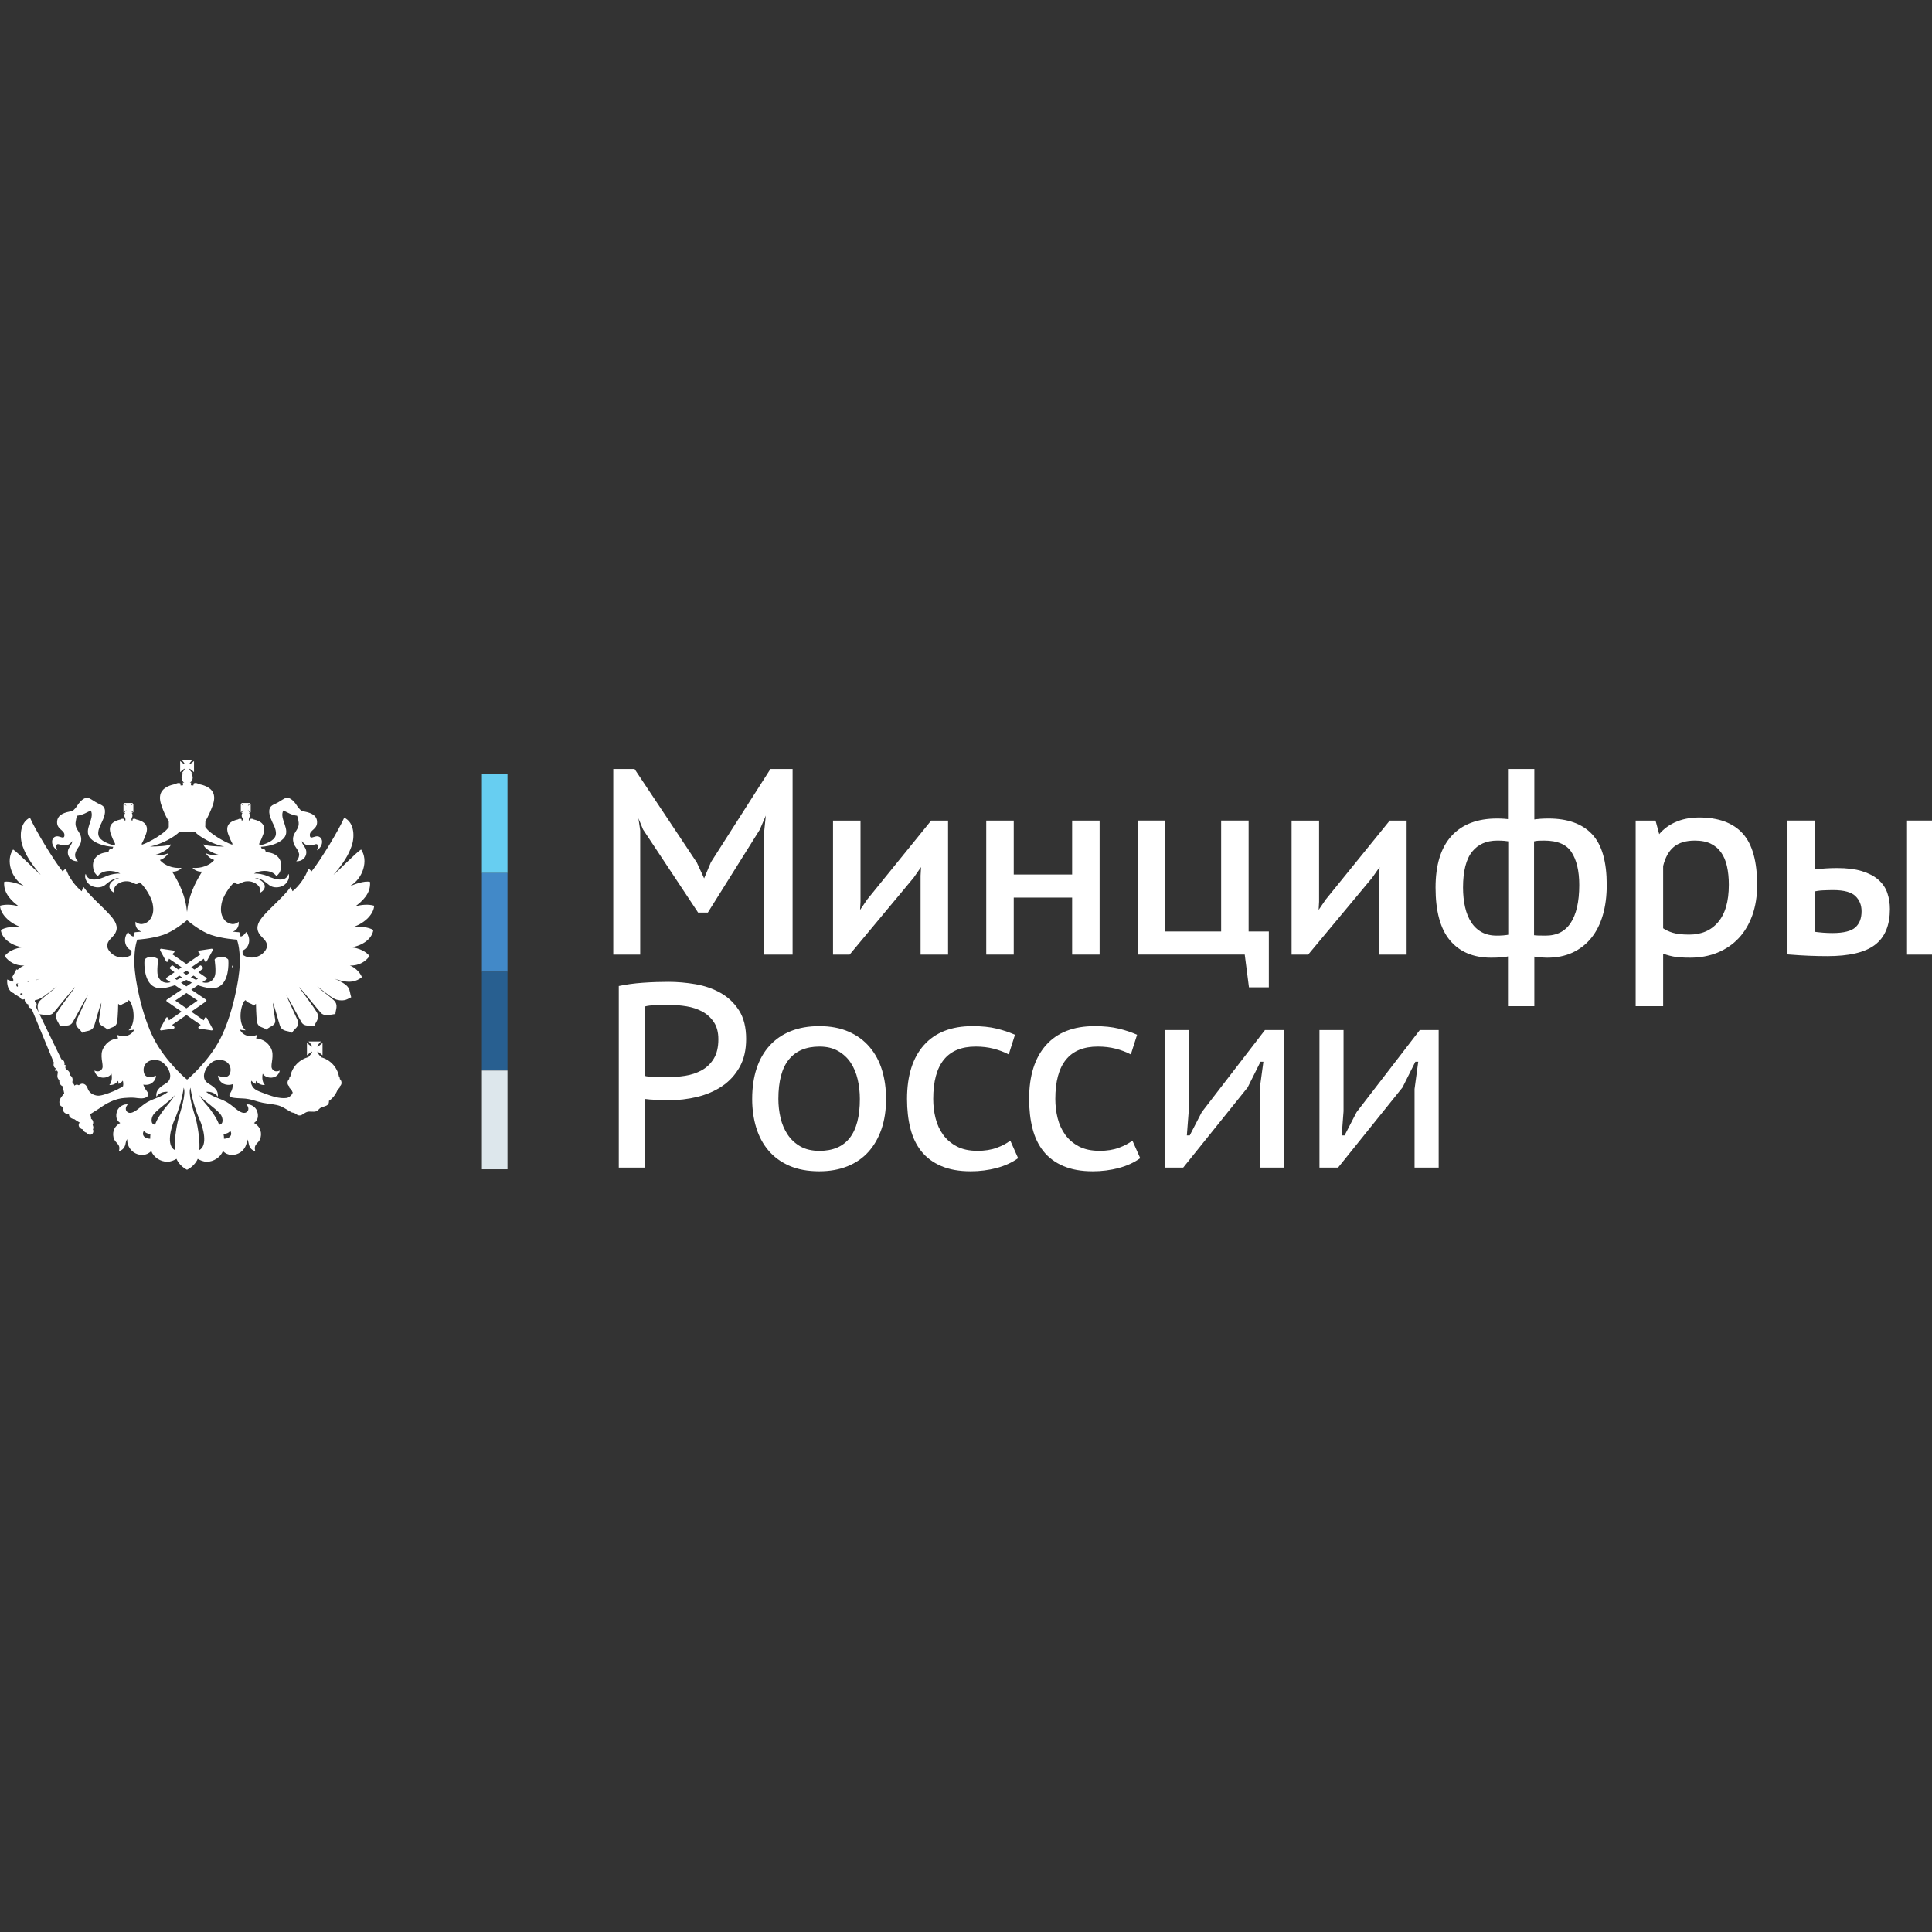 <?xml version="1.0" encoding="UTF-8"?> <svg xmlns="http://www.w3.org/2000/svg" width="384" height="384" viewBox="0 0 384 384" fill="none"><rect x="0" y="0" width="384" height="384" fill="#333333" stroke="none"/> <g clip-path="url(#clip0)"> <path d="M100.866 173.521H95.781V153.893H100.866V173.521Z" fill="#67CEF1"></path> <path d="M100.866 193.148H95.781V173.524H100.866V193.148Z" fill="#4289C8"></path> <path d="M100.866 212.774H95.781V193.147H100.866V212.774Z" fill="#285F90"></path> <path d="M100.866 232.4H95.781V212.776H100.866V232.4Z" fill="#DDE7EC"></path> <path d="M38.965 194.755C38.619 194.599 38.27 194.428 37.932 194.246C38.117 194.127 38.296 194.012 38.467 193.904L39.34 194.499L38.965 194.755ZM37.047 196.049L35.969 195.313C36.348 195.134 36.705 194.949 37.047 194.763C37.393 194.949 37.753 195.134 38.136 195.313L37.047 196.049ZM39.281 198.87L37.047 200.413L34.824 198.87L37.047 197.361L39.281 198.87ZM34.764 194.499L35.634 193.904C35.802 194.012 35.98 194.127 36.17 194.246C35.828 194.428 35.486 194.599 35.14 194.755L34.764 194.499ZM37.047 192.93L37.675 193.358C37.478 193.484 37.266 193.614 37.047 193.744C36.835 193.614 36.623 193.484 36.422 193.358L37.047 192.93ZM45.322 190.666C45.303 190.644 44.846 190.176 44.05 190.176C43.638 190.176 43.203 190.309 42.772 190.558C42.694 190.599 42.649 190.685 42.664 190.774C42.667 190.796 42.976 192.923 42.742 193.837C42.563 194.529 41.98 195.331 40.92 195.331C40.694 195.331 40.459 195.294 40.214 195.227C40.214 195.227 40.207 195.227 40.207 195.224L41.006 194.681C41.065 194.64 41.102 194.577 41.102 194.502C41.102 194.432 41.065 194.369 41.006 194.328L39.419 193.235C39.92 192.856 40.236 192.588 40.277 192.551C40.326 192.51 40.355 192.458 40.355 192.395C40.355 192.339 40.333 192.28 40.288 192.239L40.006 191.952C39.965 191.912 39.906 191.885 39.857 191.885C39.809 191.885 39.761 191.908 39.723 191.934C39.705 191.941 39.285 192.265 38.649 192.707L38.013 192.265L40.508 190.551L40.701 191.045C40.734 191.123 40.801 191.175 40.894 191.183H40.902C40.98 191.183 41.05 191.135 41.088 191.068L42.277 188.886C42.318 188.811 42.307 188.726 42.262 188.655C42.221 188.596 42.154 188.566 42.084 188.566H42.054L39.597 188.934C39.515 188.945 39.441 189.001 39.419 189.083C39.4 189.161 39.422 189.25 39.482 189.306L39.883 189.659L37.047 191.603L34.222 189.659L34.62 189.306C34.675 189.25 34.705 189.161 34.675 189.083C34.66 189.001 34.59 188.945 34.504 188.934L32.047 188.566H32.014C31.943 188.566 31.872 188.596 31.839 188.655C31.791 188.726 31.787 188.811 31.824 188.886L33.006 191.068C33.047 191.135 33.121 191.183 33.2 191.183H33.211C33.292 191.175 33.367 191.123 33.4 191.045L33.593 190.551L36.088 192.265L35.452 192.707C34.809 192.265 34.389 191.941 34.382 191.934C34.341 191.908 34.296 191.885 34.252 191.885C34.188 191.885 34.136 191.912 34.095 191.952L33.809 192.239C33.768 192.28 33.746 192.339 33.746 192.395C33.75 192.458 33.776 192.51 33.817 192.551C33.861 192.588 34.177 192.856 34.683 193.235L33.088 194.328C33.036 194.369 32.999 194.432 32.999 194.502C33.002 194.577 33.036 194.64 33.092 194.681L33.895 195.224C33.895 195.227 33.891 195.227 33.883 195.227C33.638 195.294 33.408 195.331 33.185 195.331C32.125 195.331 31.538 194.529 31.359 193.837C31.122 192.923 31.438 190.796 31.438 190.774C31.452 190.685 31.412 190.599 31.333 190.558C30.895 190.309 30.464 190.176 30.055 190.176C29.259 190.176 28.798 190.644 28.78 190.666C28.742 190.7 28.72 190.748 28.72 190.796C28.709 190.926 28.467 194.004 29.891 195.558C30.419 196.134 31.103 196.424 31.936 196.424C32.084 196.424 32.244 196.421 32.397 196.398C33.207 196.302 33.999 196.086 34.764 195.815L36.084 196.707L33.159 198.684C33.099 198.733 33.062 198.796 33.062 198.867C33.062 198.937 33.092 199.004 33.159 199.045L36.092 201.075L33.59 202.807L33.4 202.32C33.367 202.249 33.292 202.194 33.211 202.19C33.207 202.186 33.207 202.186 33.2 202.186C33.121 202.186 33.047 202.231 33.006 202.298L31.824 204.487C31.787 204.558 31.791 204.647 31.839 204.71C31.872 204.77 31.943 204.803 32.014 204.803H32.047L34.504 204.439C34.59 204.424 34.66 204.365 34.675 204.286C34.705 204.205 34.675 204.119 34.62 204.06L34.214 203.699L37.047 201.74L39.887 203.699L39.482 204.06C39.419 204.119 39.396 204.205 39.419 204.286C39.441 204.365 39.508 204.424 39.597 204.439L42.054 204.803H42.084C42.154 204.803 42.221 204.77 42.262 204.71C42.307 204.647 42.314 204.558 42.277 204.487L41.088 202.298C41.05 202.231 40.98 202.186 40.902 202.186C40.898 202.186 40.894 202.186 40.894 202.19C40.801 202.194 40.734 202.249 40.701 202.32L40.508 202.807L38.006 201.075L40.943 199.045C41.002 199.004 41.039 198.937 41.039 198.867C41.039 198.796 41.002 198.733 40.943 198.684L38.017 196.707L39.34 195.815C40.103 196.086 40.898 196.302 41.705 196.398C41.861 196.421 42.017 196.424 42.162 196.424C42.995 196.424 43.686 196.134 44.21 195.558C45.638 194.004 45.392 190.926 45.381 190.796C45.374 190.748 45.351 190.7 45.322 190.666Z" fill="white"></path> <path d="M46.08 192.469C46.166 192.301 46.206 191.974 46.206 191.974L46.08 191.933V192.469Z" fill="white"></path> <path d="M43.783 206.474C41.471 210.964 37.233 214.622 37.184 214.57C37.132 214.622 32.898 210.964 30.586 206.474C28.274 201.987 26.791 194.939 26.709 191.571C26.627 188.203 27.289 186.761 27.289 186.761C27.289 186.761 30.177 186.601 32.489 185.798C34.448 185.118 36.582 183.4 37.184 182.898C37.779 183.4 39.92 185.118 41.883 185.798C44.191 186.601 47.08 186.761 47.08 186.761C47.08 186.761 47.742 188.203 47.656 191.571C47.574 194.939 46.091 201.987 43.783 206.474ZM43.998 221.744C44.299 222.324 44.474 223.451 43.556 223.54C43.039 222.19 42.422 221.402 41.656 220.317C40.946 219.481 40.166 218.614 39.604 217.666C40.861 219.142 43.381 220.611 43.998 221.744ZM39.604 228.592C39.779 227.272 39.437 224.324 38.902 222.324C38.53 220.975 37.307 217.44 37.853 216.176C38.065 217.841 38.731 220.443 39.694 222.577C40.374 224.112 41.374 227.674 39.604 228.592ZM35.463 222.324C34.954 224.324 34.59 227.272 34.761 228.592C32.987 227.674 33.995 224.112 34.675 222.577C35.631 220.443 36.296 217.841 36.512 216.176C37.062 217.44 35.839 220.975 35.463 222.324ZM32.735 220.317C31.943 221.402 31.322 222.19 30.813 223.54C29.895 223.451 30.066 222.324 30.367 221.744C30.988 220.611 33.504 219.142 34.761 217.666C34.203 218.614 33.422 219.466 32.735 220.317ZM23.278 205.697C23.323 205.99 23.363 206.165 23.49 206.358C21.85 206.615 21.148 207.254 20.553 208.299C19.717 209.704 20.59 211.522 20.352 212.273C20.185 212.741 19.635 213.191 18.758 212.782C19.181 214.659 21.531 214.447 22.148 213.399C22.36 214.273 22.148 215.28 21.72 215.659C22.449 215.7 23.07 215.406 23.449 214.826C23.538 215.001 23.538 215.239 23.579 215.447C23.984 215.239 24.244 215.001 24.412 214.786C24.475 214.997 24.557 215.488 24.456 215.89C24.144 216.101 23.787 216.299 23.237 216.581C22.36 217.009 20.765 217.626 19.847 217.756C19.096 217.882 17.795 217.455 17.453 216.406C17.152 215.406 16.323 215.087 15.661 215.7C15.49 215.574 15.025 215.488 14.828 215.793C14.828 215.793 14.617 215.321 14.36 215.087C14.531 214.574 14.401 213.953 13.932 213.745C13.892 212.741 13.271 212.741 13.059 212.399C12.933 212.183 12.933 211.927 13.23 211.886C13.104 211.693 12.843 211.652 12.803 211.652C12.884 211.224 12.758 210.693 12.185 210.518L7.122 200.084C7.446 199.745 7.279 199.251 6.911 199.08V198.998C6.94 198.916 6.948 198.849 6.955 198.79C7.093 198.764 7.256 198.734 7.401 198.697C8.405 198.459 9.962 196.991 11.312 196.073C10.836 196.563 8.877 197.991 8.003 198.823C7.186 199.634 7.528 200.444 7.661 201.173L7.851 201.578C8.594 201.623 9.706 202.069 10.539 201.385C10.795 201.132 14.445 196.604 14.932 196.158C14.747 196.563 12.438 199.466 11.397 201.132C10.624 202.388 11.758 203.221 11.888 203.942C12.717 203.689 13.851 204.18 14.445 203.18C15.025 202.217 16.795 198.782 17.453 197.82C17.2 198.571 15.319 202.474 15.193 202.816C14.747 204.139 15.873 204.396 16.323 205.273C17.007 204.782 18.241 205.161 18.713 203.901C19.01 203.05 19.761 200.084 20.148 199.292C20.103 200.173 19.847 201.344 19.676 202.641C19.501 203.942 20.72 203.901 21.356 204.652C21.977 204.139 23.111 204.266 23.278 203.091C23.449 202.046 23.49 199.507 23.49 199.507C23.665 199.656 23.75 199.697 23.943 199.872C24.363 199.381 25.244 199.381 25.542 198.782C25.672 198.823 25.713 198.913 25.839 198.998C26.802 200.593 26.884 203.689 25.542 204.782C25.928 204.782 26.419 204.734 26.713 204.608C26.118 205.823 24.795 206.251 23.278 205.697ZM7.922 194.515C7.699 194.604 7.438 194.719 7.234 194.805V194.749C7.442 194.671 7.702 194.593 7.922 194.515ZM29.809 168.263C32.203 167.75 34.631 166.408 35.724 165.278C36.63 165.334 37.798 165.341 38.686 165.293C39.764 166.431 42.162 167.75 44.556 168.263C43.166 168.263 40.738 168.137 40.437 167.795C40.526 168.668 42.381 169.657 43.597 169.929C42.589 170.055 41.656 169.929 40.861 169.568C41.292 170.189 41.779 170.657 42.589 170.936C41.738 171.981 39.991 172.661 38.259 172.49C38.686 173.003 39.478 173.323 40.166 173.237C38.608 175.72 37.452 178.27 37.181 181.222L37.169 181.218L37.166 181.229C36.906 178.27 35.761 175.72 34.207 173.237C34.909 173.323 35.683 173.003 36.084 172.49C34.337 172.661 32.645 171.981 31.772 170.936C32.59 170.657 33.077 170.189 33.504 169.568C32.735 169.929 31.772 170.055 30.772 169.929C31.988 169.657 33.868 168.668 33.95 167.795C33.631 168.137 31.2 168.263 29.809 168.263ZM45.771 224.752C46.307 225.674 45.563 226.332 44.515 226.332C44.515 225.971 44.515 225.845 44.429 225.413C44.916 225.369 45.485 225.187 45.771 224.752ZM29.854 226.332C28.805 226.332 28.058 225.674 28.594 224.752C28.869 225.168 29.423 225.361 29.895 225.413C29.854 225.845 29.854 225.971 29.854 226.332ZM5.65 195.151H5.479C5.472 195.14 5.464 195.125 5.45 195.11C5.528 195.091 5.609 195.091 5.68 195.069C5.676 195.099 5.665 195.125 5.65 195.151ZM4.394 197.82L3.97 197.571C4.137 197.374 4.308 197.374 4.476 197.481C4.476 197.612 4.476 197.738 4.394 197.82ZM3.561 196.032C3.52 196.032 3.52 196.073 3.479 196.113C3.219 196.073 3.219 195.771 3.264 195.515C3.386 195.515 3.479 195.474 3.561 195.389L3.602 195.433L3.479 195.515C3.52 195.69 3.52 195.857 3.561 196.032ZM74.198 184.846C73.283 184.296 71.767 184.099 70.231 184.248C72.64 183.415 74.283 181.623 74.369 180.021C73.116 179.661 71.808 179.854 70.681 180.11C71.848 179.233 73.77 177.635 73.536 175.285C72.41 175.006 70.335 175.798 69.462 176.185C72.235 174.624 73.239 170.936 71.767 168.843C70.893 169.356 66.923 173.404 66.28 173.88C68.332 171.531 69.291 169.843 69.849 168.263C70.507 166.538 70.547 163.531 68.417 162.524C67.414 164.832 63.89 170.739 61.931 173.196C61.715 173.003 61.544 172.746 61.265 172.705C60.797 174.204 59.407 176.185 58.146 177.14C58.083 177.014 57.957 176.672 57.741 176.308C56.399 178.315 52.92 181.069 51.79 182.757C50.913 184.014 50.913 185.147 52.132 186.318C52.622 186.813 53.563 187.686 52.752 188.898C51.648 190.511 49.433 190.697 48.229 189.749C48.229 189.463 48.217 189.192 48.206 188.935C49.626 188.385 49.957 186.452 48.909 185.251C48.678 185.69 48.303 186.013 47.846 186.173C47.723 185.675 47.615 185.43 47.604 185.404L47.548 185.285L47.426 185.281C47.414 185.277 46.95 185.255 46.255 185.173C47.039 184.913 47.545 184.185 47.437 183.203C46.221 184.248 45.002 183.248 44.723 182.973C43.961 182.073 43.745 181.069 44.047 179.53C44.299 178.189 45.69 176.055 46.604 175.371C46.734 175.497 46.946 175.754 47.392 175.713C47.649 175.631 48.076 175.412 48.396 175.285C49.318 175.006 50.214 175.222 50.79 175.586C51.831 176.222 51.745 176.928 51.708 177.441C53.303 176.545 52.752 175.051 50.663 174.497C52.091 174.497 53.266 175.798 53.563 175.966C54.355 176.545 55.481 176.419 56.143 176.099C57.407 175.497 57.659 174.007 57.321 173.705C57.191 174.244 56.79 174.713 56.053 174.798C54.972 174.925 53.92 174.453 53.094 174.088C52.392 173.791 51.255 173.579 50.489 173.624C51.92 172.832 54.139 172.917 54.927 174.133C55.399 173.75 55.697 173.404 55.827 172.62C56.232 170.49 54.567 169.397 52.793 169.397C52.838 168.884 52.474 168.628 52.005 168.799C52.005 168.583 51.946 168.416 51.827 168.326C51.868 168.323 51.924 168.304 51.961 168.304C53.752 168.181 55.44 167.628 56.355 166.665C57.957 164.955 55.399 162.78 56.314 161.096C57.191 161.479 57.834 161.97 59.046 162.137C59.172 162.397 59.28 162.907 59.321 163.185C59.708 165.089 57.834 165.405 58.321 167.431C58.533 168.349 59.221 168.668 59.455 169.761C59.455 169.761 59.54 170.523 58.875 171.189C60.414 171.23 61.224 169.929 60.752 168.713C60.54 168.222 60.005 167.75 60.005 167.178C60.797 168.222 61.503 168.181 62.715 167.795C63.273 167.628 63.317 168.397 62.971 169.014C63.804 168.516 64.023 167.709 64.023 167.349C64.023 166.494 63.358 166.089 62.715 166.26C62.358 166.301 61.63 166.795 61.589 166.089C61.436 164.873 63.358 164.914 62.971 162.955C62.763 161.97 61.67 161.435 59.964 161.223C59.797 161.052 59.366 160.646 59.135 160.304C58.198 158.751 57.232 158.345 56.656 158.661C55.972 159.003 55.615 159.305 55.057 159.598C54.608 159.836 54.139 159.962 53.838 160.304C53.094 161.223 53.797 162.654 54.18 163.531C54.44 164.04 55.057 165.215 54.782 166.089C54.481 167.133 52.752 167.795 51.708 168.01C51.641 168.01 51.6 168.033 51.533 168.033V167.628C51.831 167.089 52.091 166.453 52.306 165.873C53.009 163.996 51.961 163.23 50.407 162.866C50.214 162.739 49.998 162.695 49.745 162.78H49.697L49.656 163.1L49.444 163.037L49.489 162.654H49.396C49.574 162.524 49.656 162.312 49.656 162.096C49.656 161.866 49.574 161.691 49.489 161.565H49.697L49.611 161.479C49.574 161.394 49.489 161.312 49.359 161.178C49.318 161.137 49.273 161.052 49.273 161.011C49.318 161.052 49.359 161.096 49.444 161.137C49.53 161.223 49.656 161.312 49.697 161.394L49.827 161.479V159.732L49.697 159.836C49.656 159.877 49.53 159.962 49.444 160.052C49.359 160.137 49.318 160.137 49.273 160.178C49.273 160.137 49.318 160.093 49.359 160.003C49.489 159.922 49.574 159.791 49.611 159.732L49.697 159.598H47.95L48.035 159.732C48.117 159.791 48.229 159.922 48.314 160.003C48.355 160.093 48.396 160.137 48.44 160.178C48.396 160.137 48.314 160.137 48.27 160.052C48.117 159.962 48.035 159.877 47.95 159.836L47.864 159.732V161.479L47.95 161.394C48.035 161.312 48.117 161.223 48.27 161.137C48.314 161.096 48.396 161.052 48.44 161.011C48.396 161.052 48.355 161.137 48.314 161.178C48.229 161.312 48.117 161.394 48.035 161.479L47.95 161.565H48.229C48.076 161.691 48.035 161.866 48.035 162.096C48.035 162.312 48.117 162.524 48.27 162.654H48.229L48.27 163.037L48.035 163.1L47.991 162.78H47.95C47.697 162.695 47.481 162.739 47.31 162.866C45.73 163.23 44.682 163.996 45.389 165.873C45.604 166.453 45.861 167.089 46.18 167.628V167.903C44.597 167.39 41.757 165.661 40.995 164.613C40.905 164.509 40.842 164.423 40.801 164.36L40.794 164.364L40.824 163.23C41.374 162.312 41.868 161.178 42.255 160.137C43.255 157.424 41.779 156.297 39.437 155.821C39.199 155.654 38.902 155.569 38.519 155.695L38.433 156.122L37.946 156.082L37.984 155.528C37.898 155.569 37.816 155.569 37.731 155.569C38.065 155.398 38.303 154.989 38.303 154.565C38.303 154.268 38.155 153.903 37.898 153.732H38.303C38.065 153.52 37.686 153.071 37.601 152.773C37.898 152.855 38.348 153.26 38.56 153.479V151.26C38.348 151.427 37.898 151.855 37.601 151.896C37.686 151.647 38.065 151.212 38.303 151H36.084C36.255 151.212 36.683 151.647 36.723 151.896C36.463 151.855 36.043 151.427 35.805 151.26V153.479C36.043 153.26 36.463 152.855 36.723 152.773C36.683 153.071 36.255 153.52 36.084 153.732H36.463C36.211 153.903 36.084 154.268 36.084 154.565C36.084 154.989 36.296 155.398 36.638 155.569C36.552 155.569 36.463 155.569 36.337 155.528L36.381 156.082L35.891 156.122L35.846 155.695C35.463 155.569 35.17 155.654 34.909 155.821C32.59 156.297 31.11 157.424 32.114 160.137C32.456 161.178 32.947 162.312 33.545 163.23V164.405C33.504 164.446 33.46 164.531 33.374 164.613C32.631 165.661 29.768 167.39 28.189 167.903V167.628C28.508 167.089 28.765 166.453 28.98 165.873C29.686 163.996 28.638 163.23 27.058 162.866C26.884 162.739 26.679 162.695 26.419 162.78H26.378L26.33 163.1L26.118 163.037L26.159 162.654H26.118C26.244 162.524 26.33 162.312 26.33 162.096C26.33 161.866 26.289 161.691 26.159 161.565H26.419L26.33 161.479C26.244 161.394 26.159 161.312 26.077 161.178C26.036 161.137 25.973 161.052 25.928 161.011C25.973 161.052 26.077 161.096 26.118 161.137C26.244 161.223 26.33 161.312 26.419 161.394L26.505 161.479V159.732L26.419 159.836C26.33 159.877 26.244 159.962 26.118 160.052C26.077 160.137 25.973 160.137 25.928 160.178C25.973 160.137 26.036 160.093 26.077 160.003C26.159 159.922 26.244 159.791 26.33 159.732L26.419 159.598H24.672L24.754 159.732C24.795 159.791 24.902 159.922 24.988 160.003C25.07 160.093 25.11 160.137 25.11 160.178C25.07 160.137 25.029 160.137 24.947 160.052C24.839 159.962 24.709 159.877 24.672 159.836L24.538 159.732V161.479L24.672 161.394C24.709 161.312 24.839 161.223 24.947 161.137C25.029 161.096 25.07 161.052 25.11 161.011C25.11 161.052 25.07 161.137 24.988 161.178C24.902 161.312 24.795 161.394 24.754 161.479L24.672 161.565H24.902C24.795 161.691 24.709 161.866 24.709 162.096C24.709 162.312 24.795 162.524 24.988 162.654H24.902L24.947 163.037L24.709 163.1L24.672 162.78H24.624C24.363 162.695 24.155 162.739 23.984 162.866C22.404 163.23 21.356 163.996 22.062 165.873C22.278 166.453 22.534 167.089 22.854 167.628V168.033C22.787 168.033 22.728 168.01 22.683 168.01C21.635 167.795 19.888 167.133 19.587 166.089C19.311 165.215 19.932 164.04 20.185 163.531C20.59 162.654 21.274 161.223 20.553 160.304C20.23 159.962 19.761 159.836 19.311 159.598C18.758 159.305 18.412 159.003 17.713 158.661C17.152 158.345 16.196 158.751 15.234 160.304C15.025 160.646 14.572 161.052 14.401 161.223C12.717 161.435 11.628 161.97 11.397 162.955C11.007 164.914 12.933 164.873 12.803 166.089C12.758 166.795 12.014 166.301 11.669 166.26C11.007 166.089 10.345 166.494 10.345 167.349C10.345 167.709 10.583 168.516 11.397 169.014C11.055 168.397 11.096 167.628 11.669 167.795C12.884 168.181 13.568 168.222 14.36 167.178C14.36 167.75 13.851 168.222 13.617 168.713C13.145 169.929 13.932 171.23 15.49 171.189C14.787 170.523 14.932 169.761 14.932 169.761C15.152 168.668 15.832 168.349 16.066 167.431C16.538 165.405 14.657 165.089 15.066 163.185C15.107 162.907 15.193 162.397 15.319 162.137C16.538 161.97 17.2 161.479 18.048 161.096C18.929 162.78 16.408 164.955 18.01 166.665C18.929 167.628 20.635 168.181 22.404 168.304C22.442 168.304 22.501 168.326 22.546 168.334C22.423 168.416 22.36 168.583 22.36 168.799C21.895 168.628 21.531 168.884 21.594 169.397C19.761 169.397 18.14 170.49 18.542 172.62C18.668 173.404 18.97 173.75 19.46 174.133C20.23 172.917 22.449 172.832 23.895 173.624C23.111 173.579 21.977 173.791 21.274 174.088C20.46 174.453 19.419 174.925 18.33 174.798C17.579 174.713 17.2 174.244 17.048 173.705C16.706 174.007 16.962 175.497 18.241 176.099C18.884 176.419 20.014 176.545 20.802 175.966C21.103 175.798 22.278 174.497 23.709 174.497C21.635 175.051 21.059 176.545 22.683 177.441C22.616 176.928 22.534 176.222 23.579 175.586C24.155 175.222 25.07 175.006 25.973 175.285C26.289 175.412 26.713 175.631 26.973 175.713C27.419 175.754 27.635 175.497 27.761 175.371C28.679 176.055 30.021 178.189 30.322 179.53C30.642 181.069 30.408 182.073 29.638 182.973C29.385 183.248 28.148 184.248 26.932 183.203C26.817 184.181 27.322 184.909 28.11 185.173C27.404 185.251 26.932 185.277 26.917 185.281L26.794 185.285L26.746 185.404C26.731 185.43 26.627 185.675 26.501 186.17C26.058 186.002 25.687 185.686 25.456 185.251C24.412 186.448 24.735 188.367 26.14 188.928C26.125 189.192 26.118 189.474 26.118 189.764C24.91 190.694 22.72 190.5 21.635 188.898C20.802 187.686 21.761 186.813 22.237 186.318C23.449 185.147 23.449 184.014 22.572 182.757C21.445 181.069 17.962 178.315 16.624 176.308C16.408 176.672 16.278 177.014 16.234 177.14C14.977 176.185 13.568 174.204 13.104 172.705C12.843 172.746 12.654 173.003 12.438 173.196C10.494 170.739 6.955 164.832 5.955 162.524C3.84 163.531 3.881 166.538 4.528 168.263C5.093 169.843 6.059 171.531 8.085 173.88C7.446 173.404 3.479 169.356 2.602 168.843C1.13 170.936 2.134 174.624 4.903 176.185C4.052 175.798 1.959 175.006 0.833 175.285C0.617 177.635 2.513 179.233 3.688 180.11C2.561 179.854 1.26 179.661 0 180.021C0.085 181.623 1.747 183.415 4.093 184.248C2.602 184.099 1.085 184.296 0.167 184.846C0.338 186.512 2.219 187.943 4.476 188.285C2.959 188.452 1.617 189.117 0.918 190.032C1.747 191.121 2.959 191.954 4.821 191.913C4.394 192.062 3.903 192.359 3.479 192.764C3.435 192.723 3.346 192.682 3.264 192.682C3.175 192.723 3.137 192.85 3.175 192.935V192.998C2.996 193.128 2.896 193.273 2.877 193.426C2.706 193.675 2.528 193.965 2.431 194.214C2.476 194.236 2.513 194.277 2.561 194.303C2.543 194.448 2.572 194.612 2.684 194.771C2.602 194.857 2.561 194.983 2.513 195.11L1.427 194.682C1.368 195.671 1.587 196.485 2.085 196.991C2.476 197.437 2.918 197.374 2.792 197.522L3.97 198.247C4.178 198.697 4.606 198.697 4.903 198.571V198.656C4.903 199.124 5.227 199.507 5.65 199.656C5.569 200.043 5.736 200.299 6.271 200.47L10.71 211.224C10.539 211.734 10.71 212.183 11.096 212.354C11.007 212.481 10.925 212.611 10.925 212.867C11.096 212.741 11.353 212.693 11.479 213.057C11.561 213.314 11.096 214.146 11.803 214.7C11.71 215.191 11.97 215.7 12.479 215.919C12.479 216.176 12.717 217.009 12.758 217.302C12.438 217.756 11.71 218.436 11.803 219.183C11.888 219.722 12.096 219.889 12.524 220.016C12.353 220.975 12.884 221.402 13.698 221.451C13.698 222.15 14.36 222.406 14.787 222.447C15.193 222.744 15.364 222.874 15.832 223.109C15.405 223.618 15.706 224.283 16.494 224.499C16.579 224.793 16.795 225.053 17.241 225.157C17.497 225.584 17.962 225.584 18.241 225.458C18.412 225.373 18.713 224.882 18.453 224.454C18.628 224.239 18.542 223.834 18.412 223.577C18.668 223.109 18.453 222.532 18.096 222.365C18.14 222.105 18.01 221.7 17.921 221.451C18.542 221.06 19.311 220.57 19.587 220.402C21.103 219.313 22.809 218.35 24.754 218.224C25.244 218.179 26.159 218.139 26.679 218.179C27.464 218.265 28.553 218.499 29.188 218.008C29.385 217.882 29.512 217.666 29.471 217.455C29.385 216.964 28.85 216.533 28.679 216.09C28.634 215.953 28.553 215.756 28.471 215.577C29.025 215.678 29.534 215.596 29.854 215.447C30.196 215.321 31.029 214.7 30.988 213.786C30.322 214.105 28.72 214.533 28.553 212.908C28.378 211.481 29.638 210.265 31.605 210.797C32.947 211.139 34.909 213.994 33.118 215.239C32.244 215.834 30.898 216.406 31.073 217.968C31.646 217.261 32.411 216.923 33.411 217.009C31.943 218.098 30.813 218.224 29.274 219.057C27.932 219.845 26.932 221.15 25.88 221.191C25.07 221.231 24.624 220.269 25.412 219.525C24.624 219.354 23.579 219.975 23.278 220.804C22.895 221.934 23.192 222.744 23.895 223.198C22.94 223.707 22.237 224.711 22.572 226.142C22.895 227.313 24.07 227.313 23.624 228.807C24.285 228.633 24.709 228.187 24.902 227.547C24.988 227.101 25.07 226.633 25.289 226.417C25.2 227.313 25.713 228.633 26.932 229.235C27.761 229.64 29.066 229.807 30.066 228.766C30.471 229.941 31.854 230.941 33.289 230.9C33.95 230.9 34.59 230.618 35.08 230.328C35.422 231.198 36.296 232.075 37.169 232.499C38.065 232.075 38.946 231.198 39.303 230.328C39.779 230.618 40.437 230.9 41.08 230.9C42.463 230.941 43.913 229.941 44.299 228.766C45.303 229.807 46.604 229.64 47.437 229.235C48.656 228.633 49.165 227.313 49.084 226.417C49.318 226.633 49.396 227.101 49.489 227.547C49.656 228.187 50.08 228.633 50.745 228.807C50.299 227.313 51.496 227.313 51.79 226.142C52.132 224.711 51.429 223.707 50.489 223.198C51.173 222.744 51.496 221.934 51.087 220.804C50.79 219.975 49.745 219.354 48.95 219.525C49.745 220.269 49.318 221.231 48.481 221.191C47.437 221.15 46.437 219.845 45.087 219.057C43.556 218.224 42.422 218.098 40.954 217.009C41.954 216.923 42.745 217.261 43.296 217.968C43.467 216.406 42.125 215.834 41.247 215.239C39.478 213.994 41.422 211.139 42.786 210.797C44.723 210.265 46.006 211.481 45.816 212.908C45.604 214.533 44.047 214.105 43.34 213.786C43.34 214.7 44.169 215.321 44.515 215.447C44.916 215.637 45.653 215.737 46.318 215.455C46.296 215.615 46.266 215.789 46.266 215.834C46.136 217.22 45.389 217.351 45.645 217.923C46.006 218.35 48.396 218.265 49.039 218.395C50.173 218.547 51.132 218.971 52.221 219.183C53.433 219.44 54.734 219.44 55.827 219.889C56.529 220.187 57.321 220.763 58.001 221.101C59.046 221.276 58.875 221.7 59.54 221.7C60.135 221.7 60.369 221.191 61.139 220.975C61.67 220.849 62.265 221.06 62.8 220.889C63.187 220.804 63.358 220.402 63.722 220.187C64.15 219.93 64.748 219.93 65.153 219.566C65.365 219.38 65.406 219.016 65.373 218.759L65.384 218.819C66.198 218.246 66.815 217.414 67.157 216.447C67.373 216.406 67.54 216.217 67.54 216.001V215.919C67.756 215.748 67.882 215.488 67.882 215.239C67.882 214.916 67.756 214.659 67.54 214.447V214.358C67.54 214.191 67.455 214.064 67.373 213.953C67.031 212.098 65.622 210.607 63.804 210.135V210.05H63.763C63.763 209.964 63.722 209.92 63.659 209.92C63.399 209.663 63.098 209.262 63.061 209.001C63.358 209.091 63.849 209.559 64.105 209.749V207.295C63.849 207.488 63.358 207.957 63.061 208.042C63.098 207.745 63.566 207.21 63.804 206.998H61.31C61.544 207.21 62.012 207.745 62.053 208.042C61.756 207.957 61.265 207.488 61.009 207.295V209.749C61.265 209.559 61.756 209.091 62.053 209.001C62.012 209.303 61.544 209.838 61.31 210.05L61.395 210.091C59.54 210.518 58.042 212.057 57.7 213.953C57.574 214.064 57.488 214.191 57.488 214.358V214.447C57.273 214.659 57.146 214.916 57.146 215.239C57.146 215.488 57.273 215.748 57.488 215.919V216.001C57.488 216.28 57.659 216.406 57.871 216.447C57.957 216.685 58.061 216.923 58.172 217.135C58.172 217.113 58.172 217.113 58.198 217.09C58.042 217.797 57.191 218.224 57.001 218.224C55.481 218.436 53.797 217.797 52.262 217.22C51.582 216.964 50.663 216.667 50.214 216.001C49.935 215.522 49.816 215.217 49.957 214.786C50.124 215.001 50.407 215.239 50.79 215.447C50.831 215.239 50.831 215.001 50.913 214.826C51.303 215.406 51.92 215.7 52.663 215.659C52.221 215.28 52.005 214.273 52.221 213.399C52.838 214.447 55.187 214.659 55.615 212.782C54.734 213.191 54.18 212.741 54.013 212.273C53.752 211.522 54.608 209.704 53.838 208.299C53.221 207.254 52.518 206.615 50.875 206.358C51.005 206.165 51.046 205.99 51.087 205.697C49.574 206.251 48.27 205.823 47.649 204.608C47.95 204.734 48.396 204.782 48.823 204.782C47.481 203.689 47.563 200.593 48.53 198.998C48.656 198.913 48.697 198.823 48.823 198.782C49.121 199.381 49.998 199.381 50.444 199.872C50.619 199.697 50.704 199.656 50.875 199.507C50.875 199.507 50.913 202.046 51.087 203.091C51.255 204.266 52.392 204.139 52.964 204.652C53.648 203.901 54.886 203.942 54.693 202.641C54.522 201.344 54.266 200.173 54.225 199.292C54.608 200.084 55.355 203.05 55.656 203.901C56.143 205.161 57.362 204.782 58.042 205.273C58.492 204.396 59.622 204.139 59.172 202.816C59.046 202.474 57.191 198.571 56.916 197.82C57.574 198.782 59.366 202.217 59.923 203.18C60.54 204.18 61.67 203.689 62.481 203.942C62.633 203.221 63.722 202.388 62.931 201.132C61.931 199.466 59.581 196.563 59.455 196.158C59.923 196.604 63.566 201.132 63.849 201.385C64.7 202.132 65.938 201.556 66.666 201.556C66.666 200.727 67.328 199.786 66.373 198.823C65.492 197.991 63.488 196.563 63.061 196.073C64.403 196.991 65.983 198.459 66.923 198.697C68.588 199.124 69.183 198.459 69.808 198.206C69.291 196.69 69.975 195.991 66.455 194.515C69.503 195.604 70.849 195.065 71.938 194.214C71.506 193.128 70.421 192.214 69.544 191.913C71.402 191.954 72.64 191.121 73.451 190.032C72.77 189.117 71.402 188.452 69.849 188.285C72.15 187.943 73.986 186.512 74.198 184.846Z" fill="white"></path> <path d="M132.988 199.73C132.051 199.73 131.14 199.749 130.256 199.782C129.371 199.816 128.683 199.901 128.196 200.039V213.849C128.371 213.915 128.657 213.96 129.059 213.975C129.456 213.994 129.873 214.02 130.308 214.053C130.739 214.086 131.159 214.105 131.557 214.105H132.467C133.716 214.105 134.951 214.012 136.166 213.823C137.382 213.633 138.482 213.265 139.475 212.719C140.463 212.172 141.263 211.403 141.869 210.41C142.474 209.414 142.779 208.131 142.779 206.559C142.779 205.187 142.486 204.061 141.895 203.169C141.304 202.28 140.541 201.578 139.605 201.065C138.664 200.552 137.616 200.202 136.452 200.013C135.289 199.823 134.137 199.73 132.988 199.73ZM122.988 195.979C124.449 195.667 126.036 195.452 127.754 195.329C129.475 195.206 131.166 195.147 132.832 195.147C134.605 195.147 136.4 195.303 138.222 195.615C140.047 195.927 141.705 196.5 143.196 197.333C144.69 198.169 145.913 199.321 146.868 200.797C147.824 202.273 148.3 204.176 148.3 206.499C148.3 208.689 147.865 210.555 146.998 212.098C146.129 213.644 144.976 214.904 143.534 215.875C142.095 216.848 140.445 217.558 138.586 218.012C136.731 218.462 134.813 218.689 132.832 218.689C132.624 218.689 132.304 218.677 131.869 218.663C131.434 218.644 130.984 218.625 130.516 218.61C130.047 218.592 129.594 218.566 129.163 218.532C128.728 218.495 128.404 218.462 128.196 218.428V232.071H122.988V195.979Z" fill="white"></path> <path d="M154.708 218.429C154.708 219.711 154.853 220.972 155.143 222.202C155.432 223.436 155.905 224.54 156.555 225.51C157.206 226.484 158.049 227.265 159.075 227.852C160.105 228.443 161.373 228.741 162.882 228.741C168.228 228.741 170.904 225.302 170.904 218.429C170.904 217.072 170.759 215.771 170.465 214.522C170.175 213.273 169.711 212.169 169.079 211.214C168.443 210.258 167.614 209.489 166.584 208.898C165.555 208.307 164.321 208.013 162.882 208.013C160.209 208.013 158.176 208.872 156.789 210.589C155.399 212.306 154.708 214.92 154.708 218.429ZM149.5 218.429C149.5 216.173 149.793 214.15 150.384 212.359C150.975 210.571 151.842 209.054 152.986 207.805C154.135 206.552 155.529 205.6 157.18 204.939C158.83 204.281 160.715 203.95 162.83 203.95C165.053 203.95 166.997 204.314 168.662 205.043C170.332 205.771 171.718 206.786 172.83 208.091C173.941 209.392 174.766 210.92 175.305 212.671C175.841 214.425 176.112 216.344 176.112 218.429C176.112 220.652 175.807 222.648 175.201 224.418C174.592 226.187 173.725 227.696 172.595 228.949C171.469 230.198 170.079 231.153 168.428 231.811C166.781 232.473 164.915 232.804 162.83 232.804C160.54 232.804 158.559 232.436 156.893 231.707C155.228 230.979 153.845 229.971 152.752 228.685C151.659 227.403 150.845 225.886 150.306 224.131C149.767 222.377 149.5 220.477 149.5 218.429Z" fill="white"></path> <path d="M202.36 230.198C201.144 231.068 199.72 231.718 198.089 232.15C196.457 232.584 194.735 232.804 192.933 232.804C190.643 232.804 188.687 232.454 187.074 231.759C185.457 231.068 184.149 230.094 183.141 228.845C182.134 227.592 181.405 226.083 180.955 224.313C180.502 222.544 180.279 220.581 180.279 218.429C180.279 213.812 181.398 210.243 183.636 207.723C185.877 205.21 189.096 203.95 193.297 203.95C195.137 203.95 196.735 204.114 198.089 204.444C199.442 204.775 200.657 205.18 201.735 205.667L200.494 209.574C199.561 209.087 198.549 208.708 197.464 208.429C196.379 208.151 195.196 208.013 193.921 208.013C188.297 208.013 185.487 211.485 185.487 218.429C185.487 219.749 185.639 221.024 185.951 222.254C186.26 223.488 186.762 224.581 187.453 225.536C188.141 226.492 189.048 227.265 190.167 227.856C191.29 228.443 192.661 228.737 194.286 228.737C195.732 228.737 196.999 228.54 198.089 228.139C199.174 227.741 200.081 227.265 200.806 226.707L202.36 230.198Z" fill="white"></path> <path d="M226.627 230.198C225.415 231.068 223.991 231.718 222.359 232.15C220.727 232.584 219.006 232.804 217.203 232.804C214.91 232.804 212.958 232.454 211.341 231.759C209.728 231.068 208.419 230.094 207.412 228.845C206.404 227.592 205.676 226.083 205.222 224.313C204.773 222.544 204.546 220.581 204.546 218.429C204.546 213.812 205.668 210.243 207.906 207.723C210.144 205.21 213.363 203.95 217.568 203.95C219.408 203.95 221.006 204.114 222.359 204.444C223.712 204.775 224.928 205.18 226.006 205.667L224.761 209.574C223.831 209.087 222.824 208.708 221.735 208.429C220.649 208.151 219.467 208.013 218.192 208.013C212.568 208.013 209.754 211.485 209.754 218.429C209.754 219.749 209.91 221.024 210.218 222.254C210.531 223.488 211.033 224.581 211.72 225.536C212.412 226.492 213.319 227.265 214.438 227.856C215.56 228.443 216.932 228.737 218.556 228.737C220.002 228.737 221.27 228.54 222.359 228.139C223.445 227.741 224.352 227.265 225.077 226.707L226.627 230.198Z" fill="white"></path> <path d="M250.376 216.447L251.109 211.031H250.532L247.979 216.135L235.169 232.071H231.474V204.73H236.265V220.874L235.897 225.666H236.474L238.868 221.03L251.421 204.73H255.168V232.071H250.376V216.447Z" fill="white"></path> <path d="M281.156 216.447L281.885 211.031H281.312L278.759 216.135L265.949 232.071H262.254V204.73H267.042V220.874L266.677 225.666H267.25L269.644 221.03L282.197 204.73H285.948V232.071H281.156V216.447Z" fill="white"></path> <path d="M152.403 165.138L152.961 159.755H152.682L150.563 164.677L140.411 180.877H139.017L128.252 164.625L126.244 159.755H125.966L126.746 165.086V189.233H122.393V153.343H125.854L138.069 171.699L139.909 175.699H140.021L141.749 171.598L153.407 153.343H157.035V189.233H152.403V165.138Z" fill="white" stroke="white" stroke-miterlimit="10"></path> <path d="M183.473 174.059L183.64 170.881H183.473L181.187 174.16L168.637 189.233H166.068V163.599H170.533V179.238L170.365 182.263H170.589L172.763 179.081L185.313 163.599H187.937V189.233H183.473V174.059Z" fill="white" stroke="white" stroke-miterlimit="10"></path> <path d="M213.594 177.903H200.989V189.233H196.524V163.599H200.989V174.316H213.594V163.599H218.055V189.233H213.594V177.903Z" fill="white" stroke="white" stroke-miterlimit="10"></path> <path d="M251.692 195.743H248.681L247.841 189.231H226.648V163.596H231.109V185.643H243.213V163.596H247.673V185.643H251.692V195.743Z" fill="white" stroke="white" stroke-miterlimit="10"></path> <path d="M274.618 174.059L274.785 170.881H274.618L272.331 174.16L259.778 189.233H257.213V163.599H261.678V179.238L261.51 182.263H261.733L263.908 179.081L276.458 163.599H279.078V189.233H274.618V174.059Z" fill="white" stroke="white" stroke-miterlimit="10"></path> <path d="M306.914 166.572C306.468 166.572 306.066 166.58 305.713 166.598C305.36 166.617 304.925 166.691 304.405 166.829V186.311C304.776 186.382 305.193 186.423 305.661 186.441C306.126 186.456 306.635 186.464 307.193 186.464C309.572 186.464 311.367 185.56 312.575 183.75C313.784 181.936 314.389 179.323 314.389 175.903C314.389 172.999 313.839 170.717 312.743 169.059C311.646 167.401 309.706 166.572 306.914 166.572ZM297.487 186.464C297.933 186.464 298.379 186.449 298.825 186.415C299.271 186.382 299.754 186.311 300.275 186.211V166.777C299.832 166.71 299.412 166.658 299.022 166.624C298.632 166.591 298.156 166.572 297.598 166.572C295.294 166.572 293.498 167.368 292.216 168.955C290.933 170.546 290.29 173.033 290.29 176.416C290.29 177.851 290.431 179.185 290.71 180.416C290.989 181.646 291.428 182.717 292.022 183.62C292.617 184.527 293.368 185.226 294.279 185.72C295.189 186.218 296.26 186.464 297.487 186.464ZM300.223 189.437C299.587 189.646 298.929 189.765 298.241 189.798C297.55 189.831 296.929 189.85 296.372 189.85C292.989 189.85 290.383 188.757 288.561 186.568C286.74 184.382 285.829 180.995 285.829 176.416C285.829 172.04 286.833 168.743 288.84 166.52C290.848 164.301 293.751 163.189 297.543 163.189C298.583 163.189 299.476 163.256 300.223 163.394V153.346H304.46V163.446C305.13 163.342 305.724 163.275 306.245 163.238C306.765 163.204 307.267 163.189 307.75 163.189C311.43 163.189 314.204 164.171 316.062 166.137C317.921 168.104 318.85 171.356 318.85 175.903C318.85 178.055 318.601 179.995 318.099 181.724C317.597 183.449 316.861 184.91 315.895 186.107C314.928 187.304 313.746 188.226 312.352 188.876C310.958 189.523 309.349 189.85 307.527 189.85C307.193 189.85 306.698 189.824 306.051 189.772C305.397 189.72 304.869 189.627 304.46 189.489V199.489H300.223V189.437Z" fill="white"></path> <path d="M306.914 166.573C306.468 166.573 306.066 166.581 305.713 166.599C305.36 166.618 304.925 166.692 304.404 166.83V186.312C304.776 186.383 305.193 186.424 305.661 186.442C306.126 186.457 306.635 186.464 307.192 186.464C309.572 186.464 311.367 185.561 312.575 183.751C313.783 181.937 314.389 179.324 314.389 175.904C314.389 173 313.839 170.718 312.742 169.06C311.646 167.402 309.705 166.573 306.914 166.573ZM297.487 186.464C297.933 186.464 298.379 186.45 298.825 186.416C299.271 186.383 299.754 186.312 300.274 186.212V166.778C299.832 166.711 299.412 166.659 299.022 166.625C298.631 166.592 298.156 166.573 297.598 166.573C295.293 166.573 293.498 167.369 292.215 168.956C290.933 170.547 290.29 173.034 290.29 176.417C290.29 177.851 290.431 179.186 290.71 180.416C290.989 181.647 291.427 182.717 292.022 183.621C292.617 184.528 293.368 185.227 294.278 185.721C295.189 186.219 296.26 186.464 297.487 186.464ZM300.222 189.438C299.587 189.647 298.929 189.765 298.241 189.799C297.55 189.832 296.929 189.851 296.371 189.851C292.989 189.851 290.383 188.758 288.561 186.569C286.74 184.383 285.829 180.996 285.829 176.417C285.829 172.041 286.833 168.744 288.84 166.521C290.847 164.302 293.751 163.19 297.542 163.19C298.583 163.19 299.475 163.257 300.222 163.395V153.347H304.46V163.447C305.129 163.343 305.724 163.276 306.245 163.239C306.765 163.205 307.267 163.19 307.75 163.19C311.43 163.19 314.203 164.172 316.062 166.138C317.921 168.105 318.85 171.357 318.85 175.904C318.85 178.056 318.601 179.996 318.099 181.725C317.597 183.45 316.861 184.911 315.895 186.108C314.928 187.305 313.746 188.226 312.352 188.877C310.958 189.524 309.348 189.851 307.527 189.851C307.192 189.851 306.698 189.825 306.051 189.773C305.397 189.721 304.869 189.628 304.46 189.49V199.49H300.222V189.438Z" stroke="white" stroke-miterlimit="10"></path> <path d="M336.867 166.571C334.971 166.571 333.473 167.024 332.377 167.931C331.28 168.834 330.507 170.21 330.064 172.057V184.771C330.733 185.25 331.496 185.618 332.351 185.875C333.205 186.131 334.339 186.258 335.752 186.258C338.317 186.258 340.354 185.38 341.859 183.618C343.365 181.856 344.12 179.269 344.12 175.849C344.12 174.448 343.989 173.176 343.729 172.031C343.469 170.886 343.049 169.912 342.473 169.11C341.897 168.307 341.153 167.682 340.242 167.236C339.332 166.794 338.205 166.571 336.867 166.571ZM325.6 163.597H328.667L329.503 166.675H329.726C330.581 165.478 331.689 164.563 333.046 163.931C334.402 163.299 335.956 162.983 337.703 162.983C341.421 162.983 344.194 163.991 346.015 166.006C347.837 168.024 348.748 171.321 348.748 175.901C348.748 178.053 348.443 179.994 347.829 181.722C347.212 183.447 346.35 184.908 345.235 186.105C344.12 187.302 342.77 188.224 341.19 188.875C339.61 189.521 337.852 189.849 335.919 189.849C334.544 189.849 333.455 189.77 332.655 189.618C331.856 189.462 330.99 189.198 330.064 188.823V199.488H325.6V163.597Z" fill="white"></path> <path d="M336.867 166.573C334.971 166.573 333.473 167.027 332.377 167.934C331.28 168.837 330.507 170.212 330.064 172.06V184.773C330.733 185.253 331.496 185.621 332.351 185.877C333.205 186.134 334.339 186.26 335.752 186.26C338.317 186.26 340.354 185.383 341.859 183.621C343.365 181.859 344.12 179.271 344.12 175.852C344.12 174.45 343.989 173.179 343.729 172.034C343.469 170.889 343.049 169.915 342.473 169.112C341.897 168.309 341.153 167.685 340.242 167.238C339.332 166.796 338.205 166.573 336.867 166.573ZM325.6 163.599H328.667L329.503 166.677H329.726C330.581 165.48 331.689 164.566 333.046 163.934C334.402 163.302 335.956 162.986 337.703 162.986C341.421 162.986 344.194 163.993 346.015 166.008C347.837 168.027 348.748 171.324 348.748 175.904C348.748 178.056 348.443 179.996 347.829 181.725C347.212 183.45 346.35 184.911 345.235 186.108C344.12 187.305 342.77 188.226 341.19 188.877C339.61 189.524 337.852 189.851 335.919 189.851C334.544 189.851 333.455 189.773 332.655 189.62C331.856 189.464 330.99 189.2 330.064 188.825V199.49H325.6V163.599Z" stroke="white" stroke-miterlimit="10"></path> <path d="M379.539 163.597H384V189.232H379.539V163.597ZM360.239 185.644C361.614 185.849 362.934 185.953 364.202 185.953C366.543 185.953 368.179 185.533 369.108 184.696C370.038 183.856 370.502 182.67 370.502 181.131C370.502 179.763 370.045 178.637 369.134 177.749C368.224 176.86 366.636 176.414 364.365 176.414C363.733 176.414 363.045 176.433 362.302 176.466C361.559 176.5 360.871 176.604 360.239 176.775V185.644ZM360.239 173.388C361.131 173.254 361.986 173.158 362.808 173.109C363.622 173.057 364.402 173.031 365.149 173.031C367.045 173.031 368.636 173.228 369.915 173.622C371.201 174.013 372.231 174.552 373.012 175.236C373.796 175.92 374.342 176.73 374.658 177.671C374.974 178.611 375.134 179.611 375.134 180.671C375.134 183.782 374.194 186.038 372.316 187.436C370.435 188.841 367.398 189.54 363.198 189.54C360.815 189.54 358.343 189.436 355.778 189.232V163.597H360.239V173.388Z" fill="white" stroke="white" stroke-miterlimit="10"></path> </g> <defs> <clipPath id="clip0"> <rect width="384" height="384" fill="white"></rect> </clipPath> </defs> </svg> 